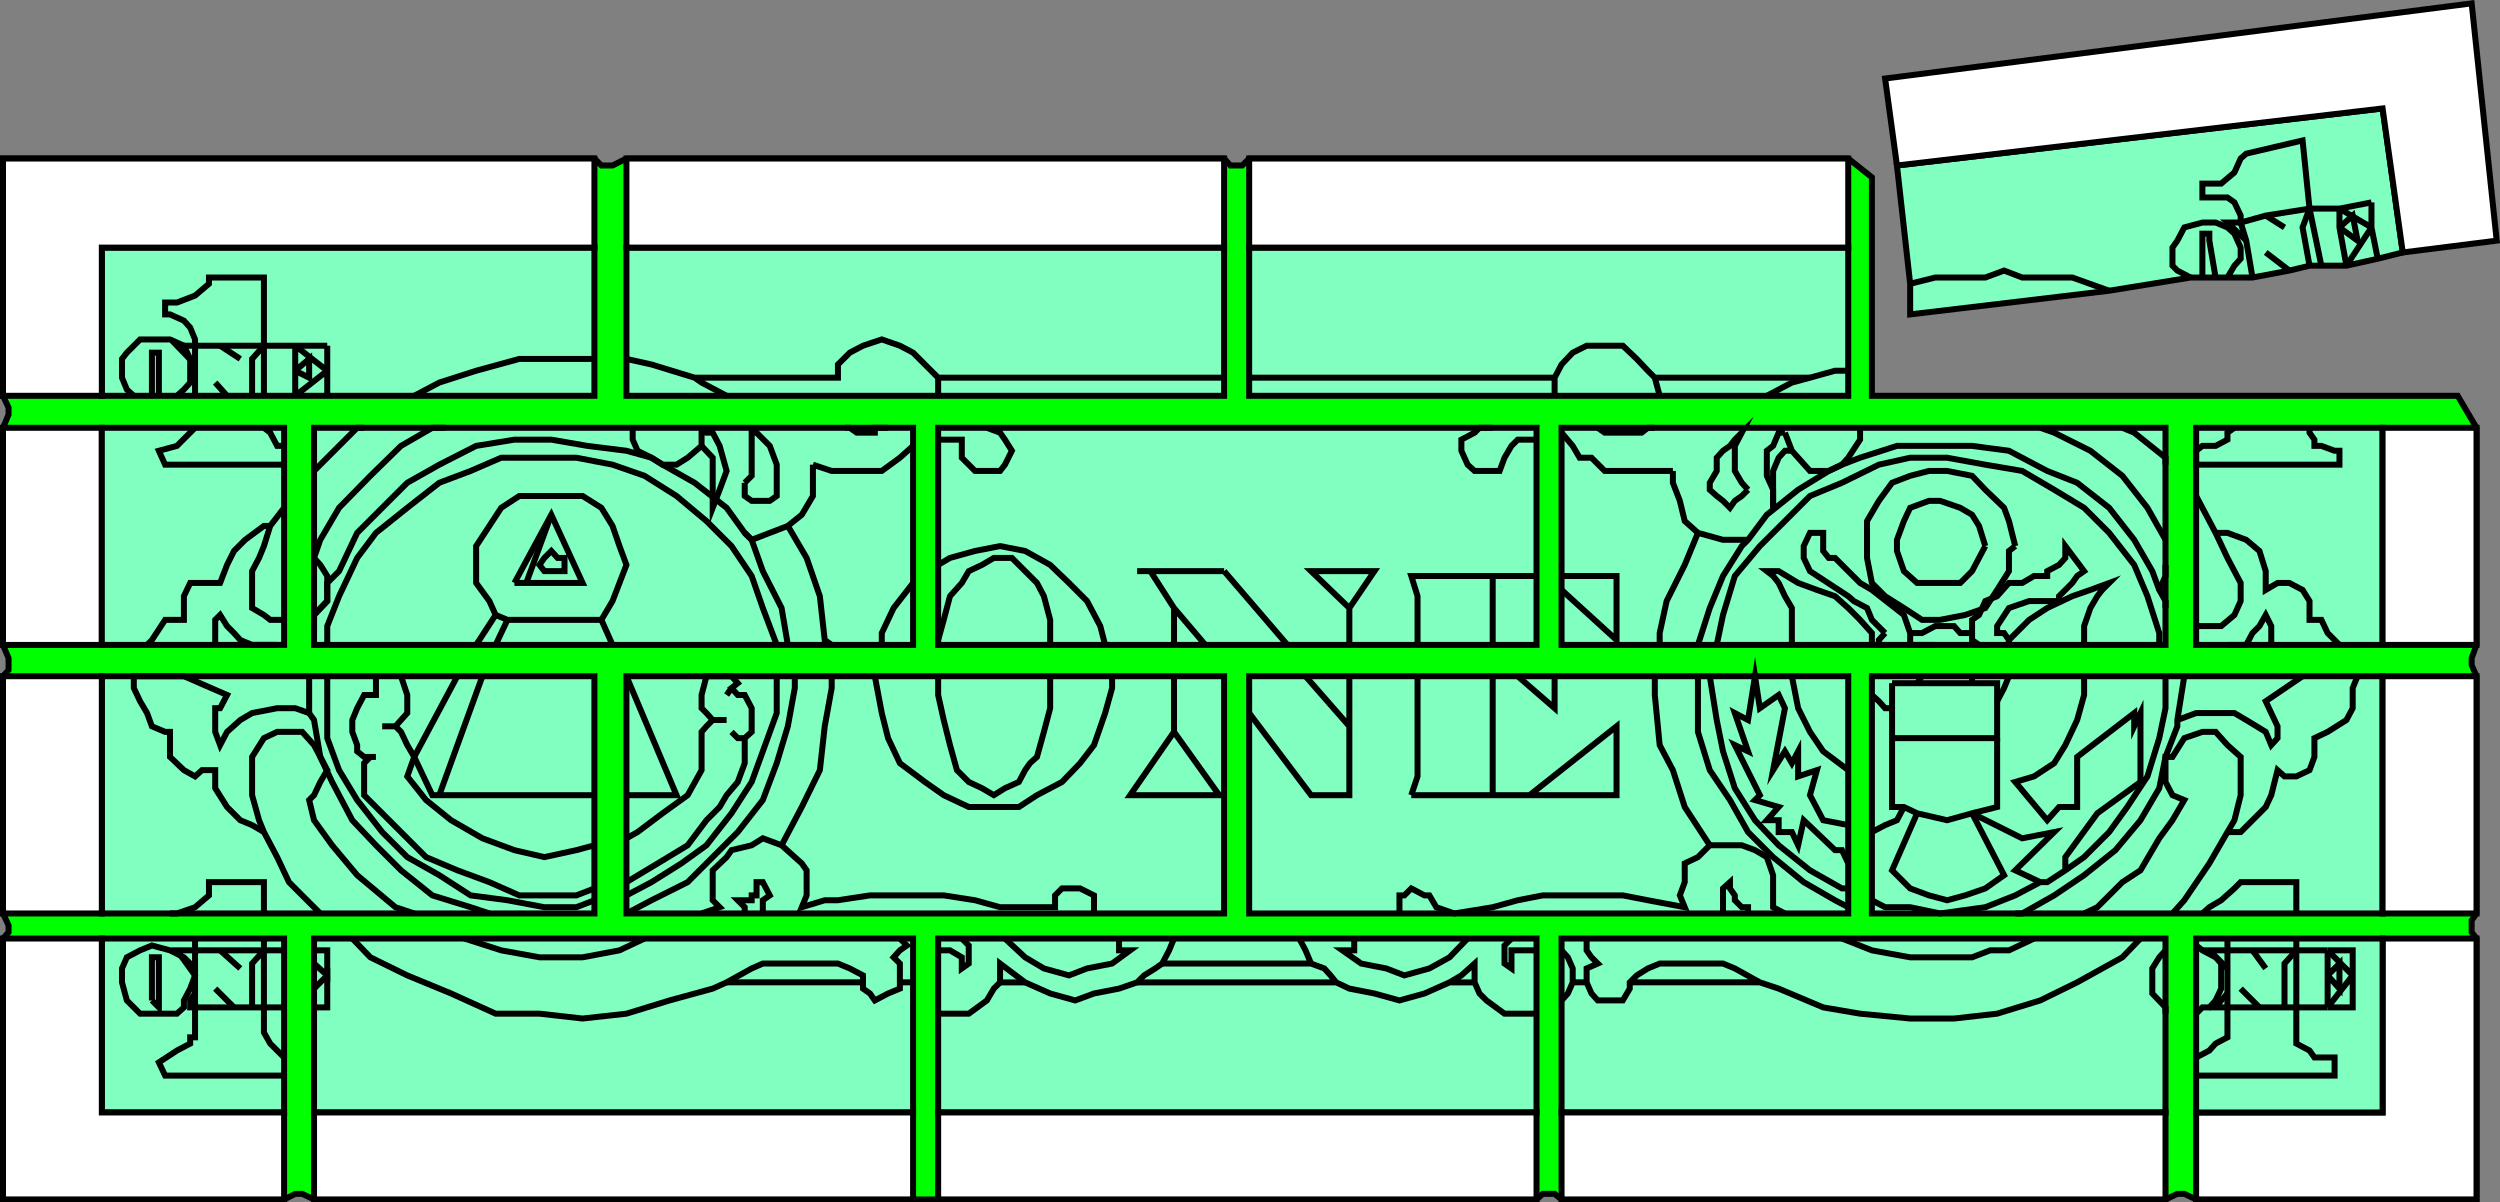 <svg xmlns="http://www.w3.org/2000/svg" width="359.306" height="172.817"><rect width="100%" height="100%" fill="#808080" stroke="none"/><path fill="#0f0" d="m85.431 22.784 1 1h1.602l2-1h85.898l.902 1h1.7l1-1h86.101l3.399 2.7v31.402h84.199l2.699 4.598v31.203l-.7 1.898v1l.7 1.602v34.097l-.7 1v1.7l.7.902v37.5h-40.297l-1.703-.8h-1l-1.7.8h-86.8l-1-.8h-1.7l-.898.8H45.134l-1.703-.8h-1l-1.598.8H.431v-37.5l.8-.902v-1l-.8-1.7V97.187l.8-.903v-1.699l-.8-1.898V61.484l.8-1.899v-1l-.8-1.7v-34.1h85"/><path fill="none" stroke="#000" stroke-miterlimit="10" stroke-width=".862" d="m85.431 22.784 1 1h1.602l2-1h85.898l.902 1h1.7l1-1h86.101l3.399 2.7v31.402h84.199l2.699 4.598v31.203l-.7 1.898v1l.7 1.602v34.097l-.7 1v1.7l.7.902v37.5h-40.297l-1.703-.8h-1l-1.7.8h-86.8l-1-.8h-1.7l-.898.8H45.134l-1.703-.8h-1l-1.598.8H.431v-37.5l.8-.902v-1l-.8-1.7V97.187l.8-.903v-1.699l-.8-1.898V61.484l.8-1.899v-1l-.8-1.7v-34.1zm0 0"/><path fill="#80ffc0" d="M85.431 51.585v5.3H14.634v-21.3h70.797v16"/><path fill="none" stroke="#000" stroke-miterlimit="10" stroke-width=".862" d="M85.431 51.585v5.3H14.634v-21.3h70.797zm0 0"/><path fill="#fff" d="M85.431 35.585v-12.8h-85v34.1h14.203v-21.3h70.797"/><path fill="none" stroke="#000" stroke-miterlimit="10" stroke-width=".862" d="M85.431 35.585v-12.8h-85v34.1h14.203v-21.3zm0 0"/><path fill="#80ffc0" d="M90.033 56.886h85.898v-21.3H90.033v21.3"/><path fill="none" stroke="#000" stroke-miterlimit="10" stroke-width=".862" d="M90.033 56.886h85.898v-21.3H90.033Zm0 0"/><path fill="#fff" d="M90.033 35.585v-12.8h85.898v12.8H90.033"/><path fill="none" stroke="#000" stroke-miterlimit="10" stroke-width=".862" d="M90.033 35.585v-12.8h85.898v12.8zm0 0"/><path fill="#80ffc0" d="M179.533 54.284v2.602h86.101v-21.3h-86.101v18.698"/><path fill="none" stroke="#000" stroke-miterlimit="10" stroke-width=".862" d="M179.533 54.284v2.602h86.101v-21.3h-86.101zm0 0"/><path fill="#fff" d="M179.533 35.585v-12.8h86.101v12.8h-86.101"/><path fill="none" stroke="#000" stroke-miterlimit="10" stroke-width=".862" d="M179.533 35.585v-12.8h86.101v12.8zm0 0"/><path fill="#80ffc0" d="M274.533 40.784v4.403l28.601-3.403 11.7-1.898h8.898l5.3-1 2.899-.7h5.3l4.5-1 3.602-.902-2.902-20.699-69.797 8.2 1.899 17"/><path fill="none" stroke="#000" stroke-miterlimit="10" stroke-width=".862" d="M274.533 40.784v4.403l28.601-3.403 11.7-1.898h8.898l5.3-1 2.899-.7h5.3l4.5-1 3.602-.902-2.902-20.699-69.797 8.2zm0 0"/><path fill="#fff" d="m272.634 23.784-1.703-12.5 84.3-10.8 3.602 34.101-13.5 1.7-2.902-20.7-69.797 8.2"/><path fill="none" stroke="#000" stroke-miterlimit="10" stroke-width=".862" d="m272.634 23.784-1.703-12.5 84.3-10.8 3.602 34.101-13.5 1.7-2.902-20.7zm0 0"/><path fill="#fff" d="M14.634 61.484H.431v31.203h14.203V61.484"/><path fill="none" stroke="#000" stroke-miterlimit="10" stroke-width=".862" d="M14.634 61.484H.431v31.203h14.203Zm0 0"/><path fill="#80ffc0" d="M14.634 92.687h26.2V61.484h-26.2v31.203"/><path fill="none" stroke="#000" stroke-miterlimit="10" stroke-width=".862" d="M14.634 92.687h26.2V61.484h-26.2zm0 0"/><path fill="#80ffc0" d="M47.033 92.687h-1.899V61.484h86.098v31.203h-84.2"/><path fill="none" stroke="#000" stroke-miterlimit="10" stroke-width=".862" d="M47.033 92.687h-1.899V61.484h86.098v31.203zm0 0"/><path fill="#80ffc0" d="M168.732 92.687h-33.899V61.484h86v31.203h-52.101"/><path fill="none" stroke="#000" stroke-miterlimit="10" stroke-width=".862" d="M168.732 92.687h-33.899V61.484h86v31.203zm0 0"/><path fill="#80ffc0" d="M299.533 92.687H224.43V61.484h86.8v31.203h-11.698"/><path fill="none" stroke="#000" stroke-miterlimit="10" stroke-width=".862" d="M299.533 92.687H224.43V61.484h86.8v31.203zm0 0"/><path fill="#80ffc0" d="M342.431 92.687h-26.797V61.484h26.797v31.203"/><path fill="none" stroke="#000" stroke-miterlimit="10" stroke-width=".862" d="M342.431 92.687h-26.797V61.484h26.797Zm0 0"/><path fill="#fff" d="M342.431 61.484h13.5v31.203h-13.5V61.484"/><path fill="none" stroke="#000" stroke-miterlimit="10" stroke-width=".862" d="M342.431 61.484h13.5v31.203h-13.5zm0 0"/><path fill="#80ffc0" d="M37.931 131.284H14.634V97.187h70.797v34.097h-47.5"/><path fill="none" stroke="#000" stroke-miterlimit="10" stroke-width=".862" d="M37.931 131.284H14.634V97.187h70.797v34.097zm0 0"/><path fill="#fff" d="M.431 131.284V97.187h14.203v34.097H.431"/><path fill="none" stroke="#000" stroke-miterlimit="10" stroke-width=".862" d="M.431 131.284V97.187h14.203v34.097zm0 0"/><path fill="#80ffc0" d="M90.033 131.284V97.187h85.898v34.097H90.033"/><path fill="none" stroke="#000" stroke-miterlimit="10" stroke-width=".862" d="M90.033 131.284V97.187h85.898v34.097zm0 0"/><path fill="#80ffc0" d="M256.533 131.284h-77V97.187h86.101v34.097h-9.101"/><path fill="none" stroke="#000" stroke-miterlimit="10" stroke-width=".862" d="M256.533 131.284h-77V97.187h86.101v34.097zm0 0"/><path fill="#80ffc0" d="M312.232 131.284h-43.2V97.187h73.399v34.097h-30.2"/><path fill="none" stroke="#000" stroke-miterlimit="10" stroke-width=".862" d="M312.232 131.284h-43.2V97.187h73.399v34.097zm0 0"/><path fill="#fff" d="M342.431 131.284V97.187h13.5v34.097h-13.5"/><path fill="none" stroke="#000" stroke-miterlimit="10" stroke-width=".862" d="M342.431 131.284V97.187h13.5v34.097zm0 0"/><path fill="#80ffc0" d="M14.634 159.886v-25h26.2v25h-26.2"/><path fill="none" stroke="#000" stroke-miterlimit="10" stroke-width=".862" d="M14.634 159.886v-25h26.2v25zm0 0"/><path fill="#fff" d="M.431 134.886v37.5h40.402v-12.5H14.634v-25H.431"/><path fill="none" stroke="#000" stroke-miterlimit="10" stroke-width=".862" d="M.431 134.886v37.5h40.402v-12.5H14.634v-25zm0 0"/><path fill="#80ffc0" d="M45.134 144.784v-9.898h86.098v25H45.134v-15.102"/><path fill="none" stroke="#000" stroke-miterlimit="10" stroke-width=".862" d="M45.134 144.784v-9.898h86.098v25H45.134Zm0 0"/><path fill="#fff" d="M45.134 159.886v12.5h86.098v-12.5H45.134"/><path fill="none" stroke="#000" stroke-miterlimit="10" stroke-width=".862" d="M45.134 159.886v12.5h86.098v-12.5zm0 0"/><path fill="#80ffc0" d="M134.833 134.886h86v25h-86v-25"/><path fill="none" stroke="#000" stroke-miterlimit="10" stroke-width=".862" d="M134.833 134.886h86v25h-86zm0 0"/><path fill="#fff" d="M134.833 159.886v12.5h86v-12.5h-86"/><path fill="none" stroke="#000" stroke-miterlimit="10" stroke-width=".862" d="M134.833 159.886v12.5h86v-12.5zm0 0"/><path fill="#80ffc0" d="M224.431 143.784v-8.898h86.8v25h-86.8v-16.102"/><path fill="none" stroke="#000" stroke-miterlimit="10" stroke-width=".862" d="M224.431 143.784v-8.898h86.8v25h-86.8Zm0 0"/><path fill="#fff" d="M224.431 159.886v12.5h86.8v-12.5h-86.8"/><path fill="none" stroke="#000" stroke-miterlimit="10" stroke-width=".862" d="M224.431 159.886v12.5h86.8v-12.5zm0 0"/><path fill="#fff" d="M355.931 134.886v37.5h-40.297v-12.5h26.797v-25h13.5"/><path fill="none" stroke="#000" stroke-miterlimit="10" stroke-width=".862" d="M355.931 134.886v37.5h-40.297v-12.5h26.797v-25zm0 0"/><path fill="#80ffc0" d="M342.431 159.886v-25h-26.797v25h26.797"/><path fill="none" stroke="#000" stroke-miterlimit="10" stroke-width=".862" d="M342.431 159.886v-25h-26.797v25zm-257-108.301H74.634l-6.203 1.7-5.297 1.699-3.601 1.902m-12.5-7.199v3.597l-4.602-3.597m0 0v7.199m4.602 0v-3.602l-4.602 3.602m0-3.602 2-1.699v2.7l-2-1m-4.5-3.598-1.7 1.898v5.3m-4.597-7.198 2.899 1.898m-1.899 5.301-1.703-1.902m-5.5 1.902 1-.902.902-1v-3.399l-.902-1.898-2-.903h-4.297l-1.902 1.903-.7.898v2.7l.7 1.699 1 .902"/><path fill="none" stroke="#000" stroke-miterlimit="10" stroke-width=".862" d="m28.033 52.386-2.602-2.7h21.602m-24.2 7.2v-6.2h-1v6.2"/><path fill="none" stroke="#000" stroke-miterlimit="10" stroke-width=".862" d="M37.931 56.886v-17h-7.898v.898l-2 1.7-2.602 1h-1.7v1.703h.7l2 .898.902 1 .7 1.7v8.1m76.398.001-3.598-1.902-1-.7-6.199-1.898-3.601-.8m9.8 2.698h20.598v-1.898l1.703-1.7 1.899-1 2.699-.902 2.601.903 1.899 1 1.699 1.699 1.902 1.898v2.602m0-2.602h41.098m78 2.602 3.602-1.902 2.601-.7 3.598-1h1.902"/><path fill="none" stroke="#000" stroke-miterlimit="10" stroke-width=".862" d="M260.134 54.284h-22.3l-1-1-1.602-1.699-2-1.898h-5.2l-2 1-1.601 1.699-1 1.898v2.602m14.402-2.602.7 2.602m-59-2.602h43.898m51.102-13.5 3.601-.898h7.2l2.699-1 2.601 1h7.2l5.3 1.898m17-1.898 1-1.7.899-1v-1.6l-.899-2-1-.9-1.703-.702h-1.898l-2.602.703-1 1.898-.7 1v2.602l.7.699 1.902 1"/><path fill="none" stroke="#000" stroke-miterlimit="10" stroke-width=".862" d="m318.431 39.886-.898-5.3v-1h-1v6.3m24.3-10.801v3.602l-4.601-2.703m0 0v2.703l1 5.5m4.5-1-.899-4.5-3.601 5.5"/><path fill="none" stroke="#000" stroke-miterlimit="10" stroke-width=".862" d="m336.232 32.687 1.902-1.703.7 3.601-2.602-1.898m-4.301-2.703-1 2.703 1 5.5m-6.297-7.203 2.7 1.703m.699 6.199-3.399-2.602"/><path fill="none" stroke="#000" stroke-miterlimit="10" stroke-width=".862" d="m322.833 34.585-2.699-2.601h1.899l3.601-1 6.297-1h4.3l4.602-.899"/><path fill="none" stroke="#000" stroke-miterlimit="10" stroke-width=".862" d="m333.634 38.187-1.703-8.203-1-9.797-8.098 1.898-.8.7-.899 2-1.902 1.6h-2.7v2h3.602l1 .7.899 1.899v1l.8 2.601.899 5.3M40.833 72.984l-2 2.601-.902 2.899-.7 1.703-1 1.898v5.3l1.7 1 .902.7h2m-9.902 3.602v-3.602l.703-.7 1 1.599 1 1 .899 1 1.699.703h3.601m-1-17.102h-.902l-2.7 2-1.597 1.602-1 2-1 2.597h-4.3l-.903 1.903v3.398h-2.7l-1.898 2.899-.699.703m16.797-31.203.902.703 1 1.898h1m-12.8-2.601-2.602 2.601-2.598.7.899 2h17.101m11.5-5.301h-1l-4.3 4.3-1.899 1.903m18.899-6.203h-1.899l-4.5 2.601-4.402 4.3-4.5 4.599-2.7 4.601-.898 2.602m74.399 12.5-1-.703-.7-6.297-1.902-5.5-2.7-4.602m.001 17.102-.899-5.301-2.699-5.3-1.601-4.5-1-1-2.602-3.602-4.598-3.598-4.601-2.602-1.598-1-3.601-1-5.602-.699-5.2-.898h-5.3l-5.5.898-5.297 2.7-4.601 2.6-3.602 3.599-3.598 3.601-2.601 5.5-1.7 1.7v2.6l-1.898 2v2.599"/><path fill="none" stroke="#000" stroke-miterlimit="10" stroke-width=".862" d="m111.634 92.687-2-5.301-1.601-4.602-2.899-4.3-3.601-3.598-4.301-3.602-4.598-2.898-4.601-1.602-5.2-1h-10.8l-4.399 1.903-4.5 1.699-4.601 3.598-4.5 3.601-2.7 3.602-2.601 5.5-1.7 4.297v2.703m32.2-18.703-3.598 9.8m-2.703 5.301-1.7 3.602"/><path fill="none" stroke="#000" stroke-miterlimit="10" stroke-width=".862" d="M81.134 81.187v-1h-1l-.902-1-1 1-.7 1 .7.898h2.902v-.898"/><path fill="none" stroke="#000" stroke-miterlimit="10" stroke-width=".862" d="m86.431 89.085 1.602-2.7 1-2.6 1-2.598-1-2.703-1-2.899-1.602-2.601-2.7-1.7h-9.097l-2.601 1.7-1.7 2.601-1.902 2.899v5.3l1.902 2.602.899 2"/><path fill="none" stroke="#000" stroke-miterlimit="10" stroke-width=".862" d="m88.033 92.687-1.602-3.602h-13.5l-1.7-.7-2.8 4.302m22.5-31.203v1.703l.703 1.597 2 1 1.598 1h2l1.601-1 2-1.699v-2.601m0 0 .7.703h.898l1 1.898 1 3.602-1 2.699-1 2.598v-1"/><path fill="none" stroke="#000" stroke-miterlimit="10" stroke-width=".862" d="M102.431 71.984v-6.2l-1.598-1.699m6.2 12.5 1 1 2.601-1 2.598-1 2-1.601 1.601-2.7v-4.5m0 0 2.7.903h7.199l2.601-1.903 1.899-1.699m-24.199 5.301 1-1v-6.2h.699l1.902 1.9 1 2.698v4.5l-1 .7h-2.601l-1-.7v-1.898M45.134 89.085v-.7l1.899-2v-3.6l-1-1.598-.899-1m86.098 3.597-2.801 3.602-1.7 3.598v1.703m-5.3-31.203h.703l1 .703h2.598v-.703h1.902m-53.703 22.3h9.8l-4.5-9.8-5.3 9.8m60.902-20.597h3.399v2.597l1.902 1.903h3.598l.699-.903 1-2-1-1.597-.7-1-1.898-.703m9.098 31.203v-3.602l-.898-3.398-1-1.903-1.7-1.699-1.902-1.898h-2.598l-1.699 1-1.902.898-1 1.7-1.7 1.902-.898 3.398-.8 2.899"/><path fill="none" stroke="#000" stroke-miterlimit="10" stroke-width=".862" d="m158.833 92.687-.699-2.703-1.902-3.598-2.598-2.602-2.703-2.597-3.598-2-3.601-.703-3.598.703-3.601 1-1.7 1m33.899 11.5v-5.301m-5.301-5.301h12.5m0 0 9.102 10.602m-11.801 0-4.5-5.301-3.399-5.3m28.598 5.3 3.602-5.3h-9.102l5.5 5.3m9.801 5.301v-7l-.899-2.903h18m-6.3 0v9.903m-20.602 0v-5.301m26.902-24.199h-2.699l-.902.898-1 1.7-.7 1.902h-3.601l-1-.903-.898-2v-1.597l1.898-1 .703-.703h1.899m9.898 21.3h7.902v9.2l-7.902-7.2m80.602-23.3 1.699.703 4.5 3.597v1m-18-5.3 2 .703 5.199 2.597 4.602 3.602 3.601 4.598 2.598 4.601m-72.699 15.102v-1.703l1-4.598 2.601-5.2 1.899-4.6m0 16.101 1.699-5.301 1.902-4.602 2.7-4.3.898-.899 2.699-3.601 4.5-3.598 4.402-2.7 1.899-.902 2.601-1 5.301-1.699h10.797l5.3.7 5.5 2.902 4.302 1.699 4.601 3.598 3.598 4.601 2.601 4.5 1 2.7"/><path fill="none" stroke="#000" stroke-miterlimit="10" stroke-width=".862" d="m246.732 92.687.902-4.301 1.7-5.602 3.597-4.3 3.602-3.598 3.601-3.602 4.598-1.898 5.3-2.602 4.5-1h5.301l5.5 1 5.301.903 4.598 2.699 4.3 2.598 3.602 3.601 3.598 4.602 1.902 4.5 1.7 5.297v1.703m-43.001-31.203v1.703l-1.699 2.597-.902 1-1.899.903h-2.699l-1.703-1.903-.898-1-1-2.597m0 0h-.899l-.8 1.898-.903.7v3.6l.902 2v2.599"/><path fill="none" stroke="#000" stroke-miterlimit="10" stroke-width=".862" d="M254.833 72.984v-5.297l.801-1.903.899-1h1m-6.301 12.801h-3.598l-3.601-1-1.899-1.7-.703-2.901-1-2.598v-1.7"/><path fill="none" stroke="#000" stroke-miterlimit="10" stroke-width=".862" d="M240.431 67.687h-9.797l-1.902-1.903h-1.7l-1-1.699-1.601-1.898m5.203-.703 1 .703h5.297l.902-.703h1m51.801 17-.902-3.598-.7-1.902-2.699-2.598-1.902-2-3.598-.7h-2.601l-2.7.7-2.601 1-1.898 2.598-1.7 2.902v5.3l.7 3.598 1.898 1.903 2.703 1.699 2.598 1.7h2.601l3.598-.7 2.902-1 1.7-2.602 1.699-2.699v-2.898l.902-.703"/><path fill="none" stroke="#000" stroke-miterlimit="10" stroke-width=".862" d="m285.333 78.484-.902-2.899-1-1.601-1.7-1-2.898-1h-1.601l-2.7 1-.898 1.902-1 2.7v1.6l1 2.9 1.899 1.698h6.199l1.699-1.699 1-1.898.902-1.703m-14.402 12.5-.898 1v.703h.898m-19.699-22.301-.899-1-1-1.7v-3.6l1-1.9-1 1-.699.9-1 .698-.902 1v1.903l-1 1.699v1l1 .898.902.7 1 1 .7-1 1-.7.898-.898m26.902 22.301h-3.601v-1.703h1.699l1.902-1h2.7l.898 1h1.699v1.703m-12.5-1.703-1.898-1.899-.7-1.7-1.902-1-.797-.698-5.5-3.602-.902-1.898v-1.703l.902-1.899h1.899v2.602l.8 1h.899l3.601 3.597 1.7 1 4.601 3.602.899 2.598m-17 1.703v-5.301l-1-1.7-.899-1.902-.8-1-.903-.699h1.703l2.797 1.7 2.703 1 2.598.902 1.902 1.699 1.7 1.7 1.699 1.898v1.703m19 0h.699v-.703l-.7-1h-1v-1l1.7-2.598 2.902-1h4.297v-.7l1.902-1.902.7-1 1-.699-2.7-3.601v1.703l-.902 1-1.7.898v.7h-1.898l-1.699 1h-1.902l-1.7 1.902-1.699.699-.902 2-1 .7v2.898l1 .703h-1"/><path fill="none" stroke="#000" stroke-miterlimit="10" stroke-width=".862" d="M288.732 92.687v-.703l2.902-2.899 2.598-1.7 3.601-1.698 2.598-.903 2.703-1-1 1-.703.903-1 1.699-.898 2.598v2.703m11.699-11.5v1.597l-.899 2 .899 1.602v1m4.402-16.102 2.797 5.301 1.703 3.602 1 1.898.899 1.7v2.6l-.899 2-1.902 1.599h-3.598m10.797 2.703v-2.703l-.797-1.598-.902 1.598-1 1-.899 1.703h-2.699"/><path fill="none" stroke="#000" stroke-miterlimit="10" stroke-width=".862" d="M318.431 76.585h1.703l2.7 1 1.898 1.602.902 2.898v2.7l1.7-1h1.699l1.898 1 1 1.6v2.7h1.703l.899 1.899 1 1 .699.703m-15.098-31.203-1 .703v1l-1.703.898h-1.898l-.899.7v2h20.598v-2h-.7l-1.898-.7h-1v-.898l-.703-1v-.703M47.033 97.187v8.898l1.699 4.602 2.601 4.297 3.598 4.601 3.602 3.602 4.601 2.597 4.5 2.903 5.297.699 5.3 1h4.602l2.598-1"/><path fill="none" stroke="#000" stroke-miterlimit="10" stroke-width=".862" d="M44.431 97.187v5.297l.703 1 .899 5.3 1.699 3.602 2.902 5.5 3.399 3.598 3.601 3.601 4.5 3.602 5.5 1.699 2.7.898m-1.001-34.097-6.199 17.097m-3.601-5.5 6.199-11.597m-6.199 11.597 2.601 5.5h23.297"/><path fill="none" stroke="#000" stroke-miterlimit="10" stroke-width=".862" d="M53.232 108.784h-.899l-1-.8v-.899l-.699-1.898v-1.703l.7-1.7 1-1.898h1.699v-2.7m3.601.001.899 2.699v2.598l-.899 1-.8.902m-2.801 4.398h-.801l-.899.903v4.597l5.301 5.301 3.598 3.602 4.5 1.898 4.601 1.7 4.301 1.902h8.2l2.597-1"/><path fill="none" stroke="#000" stroke-miterlimit="10" stroke-width=".862" d="M54.931 104.386h1.902l.801.8.899 1.9 1 1.698-1 2.801 2.699 3.399 3.601 2.902 4.5 2.598 4.598 1.703 4.3 1 4.602-1 2.598-.703m-47.5 9.8v-4.5h-7.898v1.903l-2 1.699-2.602.898h-1m13.5-11.699-1.7-1-1.698-.7-1.899-1.901-1.703-2.7v-2.597h-1.898l-1 .898-1.602-.898-2-1.903v-3.597h-.7l-1.898-.801-.699-1.902-1-1.7-.902-1.898v-1.7h7.199l6.203 2.7-1 1.898h-.703v3.403l.703 1.898 1-1.898 1.899-1.703 1.699-1 3.601-.7h2.598l2 .7"/><path fill="none" stroke="#000" stroke-miterlimit="10" stroke-width=".862" d="m59.533 131.284-2.7-.898-5.5-4.602-3.601-4.3-2.598-3.598-.703-2.902.703-.7.899-1.898 1-1.7-1-1.902-.899-1.699-1.703-1.898h-3.598l-1.902.898-1.7 2.7v5.5l1 3.6.7 1.7 1.902 3.602 1.7 3.597 1.898 1.903 2.602 2.597m66.3-9.8 2.899-5.5 2.601-5.297.7-6.301 1-5.5v-1.7m-29.5 34.098 3.601-1.898 5.2-2.602 7.199-7.199 3.601-4.601 2-5.297 1.598-5.301 1-5.5v-1.7"/><path fill="none" stroke="#000" stroke-miterlimit="10" stroke-width=".862" d="m90.033 128.687 3.601-1.903 4.297-2.699 3.602-2.601 3.601-4.598 2.899-4.5 1.601-4.402 2-5.5v-5.297m-21.601 17.097h7.199l-7.2-17.097"/><path fill="none" stroke="#000" stroke-miterlimit="10" stroke-width=".862" d="M107.033 106.085h-1l-.899-.898m-2.703-1.703h2m52.801 27.8v-2.597l-2-1h-2.598l-1 1v1.699h-7.902l-3.598-1-4.5-.7h-10.601l-4.602.7h-1.898l-3.301 1 .699-1.7v-3.6l-.7-1-2.898-2.602-2.699-1-1.601 1-2.899.703-.703 1-2 1.898v4.3l1 1-2.598.9"/><path fill="none" stroke="#000" stroke-miterlimit="10" stroke-width=".862" d="M107.033 131.284v-.898l-1-1h2v-.7h.699v-1.902h.902l1 1.903-1 .699v1.898m59.098-26.097v-8m0 8 6.5 9.097H162.43l6.3-9.097m-33.897-8v2.699l.801 3.598.899 3.601 1 3.602 1.699 1.699 1.902.898 1.7 1 1.597-1 2-.898.902-1.7.7-1 1-.902 1-3.597.898-3.403v-4.597"/><path fill="none" stroke="#000" stroke-miterlimit="10" stroke-width=".862" d="m125.732 97.187 1 5.297.902 3.601 1.7 3.602 3.597 2.699 2.703 1.898 3.598 1.7h7.199l2.602-1.7 3.601-1.898 2.598-2.7 2-2.6 1.601-4.602 1-3.598v-1.7m-54.699 1.7-.703 1m-14.398 20.598 1.601-.899 3.598-2.7 3.601-2.6 2-3.598v-5.5l.7-.801.898-.902-.898-1-.7-.7v-1.898l.7-2.7h3.601l.899 1-.899.7.899 1h1l1 1.898v3.403l-1 .898v3.602l-1 2.699-1.602 1.898-1 1.7-1.898 1.902-2.7 3.598-4.3 2.601-4.5 2.7m89.5-24.301 8.898 11.8h5.5V97.187m-6.297 0 6.297 7.199m8.902 9.898h29.5v-9.898l-12.5 9.898m3.598-17.097v4.597l-5.297-4.597m27.598 24.297-3.598-5.5-1.703-5.297-1.898-3.602-.7-7.2v-2.698m27.801 33.199-1.902-1-4.5-2.602-4.399-3.597-3.601-3.602-2.598-4.601-2.902-4.297-1.7-5.5v-8"/><path fill="none" stroke="#000" stroke-miterlimit="10" stroke-width=".862" d="M265.634 127.687h-.902l-4.598-2.602-4.5-3.601-3.402-3.598-2.899-4.602-1.699-5.3-.902-4.5-1-6.297m-44.598 34.097v-2.597h.7l1-1 1.898 1h.699l1 1.699 2.602.898 5.5-.898 3.601-1 3.598-.7h11.5l3.601.7 5.301 1-.703-1.7.703-1.902v-2.699l1.899-.898 1.699-1.703h4.601l1.899.703 1.699 1 .902 2.597v4.602l1.7.898"/><path fill="none" stroke="#000" stroke-miterlimit="10" stroke-width=".862" d="M251.232 131.284v-.898h-.899l-1-1v-.7l-.699-1v-.902l-1 .903v3.597m-44.801-17 .899-2.699V97.187m10.801 0v17.097m51.101 9.801-.902-1.898h-1l-4.5-4.301-.801 3.598-.898-1.899h-1.899v-1.7h-1.703l1.703-1.901-3.402-1 .699-.7-3.598-7.199 1.899.899-1.899-5.5 1.899 1 1-6.297.699 4.597 2.703-1.898.899 1.898-1.7 8.903 1.7-2.703 1 1.703.898-1.703v3.601l2.703-.898-1 3.597 1.899 3.602 3.601.7m-8.101-21.399.898 4.597 1.703 3.403 1.899 2.797 3.601 2.703m45.598-13.5v4.597l-.899 4.301-1.699 5.5-2.902 4.399-2.598 3.601-3.601 3.602-2.7 1.898-2.601 1.7h-1l-3.598 1.902-4.3 1.699-6.5.898-4.301-.898h-3.602l-1.898-1"/><path fill="none" stroke="#000" stroke-miterlimit="10" stroke-width=".862" d="m313.931 97.187-1 6.297v.902l-1.7 4.398-.898 4.5-2.699 4.602-3.601 4.3-4.5 3.598-4.301 2.903-4.598 2.597h-1"/><path fill="none" stroke="#000" stroke-miterlimit="10" stroke-width=".862" d="m330.931 97.187-5.297 3.597.797 1.7.902 1.902v1.7l-.902 1-.797-1.9-2.8-1.702-1.7-1h-5.5l-2.703 1m7.203 16.101h1.899l3.601-3.601.797-1.7.902-3.597 1 .898h1.7l1.898-.898.703-1.903v-2.699l1.899-.898 2.699-1.703.902-1.7v-2.898l.7-1.7m-66.903 1.001h15.102v7.898H271.93"/><path fill="none" stroke="#000" stroke-miterlimit="10" stroke-width=".862" d="M271.931 98.187v17.797h1.703l1.899.902 4.3 1 3.598-1 3.602-.902v-9.899"/><path fill="none" stroke="#000" stroke-miterlimit="10" stroke-width=".862" d="m283.431 116.886 7.203 3.598 4.598-.899-5.598 5.5 3.598 1.7m-6.199-26.001 1-1.898.699-1.7m-5.301 1.001v-1m-7.199 0-.7 1m-6.499 1.699 1 .898.898 1h1m-2.898 17.801 1.898-1 1.703-.7 1-1.901m56.399 15.3v-4.5h-8l-.899.903-1.902 1.699-1.7 1-1 .898"/><path fill="none" stroke="#000" stroke-miterlimit="10" stroke-width=".862" d="m275.533 116.886-3.602 8.2.703.698 1.899 1.903 2.699 1 2.601.699 2.598-.7 2.902-1 2.7-1.902-4.602-8.898m16.102-19.699v2.699l-1 3.598-1.7 3.601-1.601 2.602-2.899 1.898-2.699.8 4.598 5.5 1.699-1.901h2.602v-7.2l8.199-6.3v1.902l.902-1.902v9.902l-6.203 4.5-4.598 6.3v1.9m2.7 6.198 1.898-.898 3.602-3.602 2.601-1.699 1.7-2.898 1-1.703 1.898-2.598 1.699-2.902-1.7-.7-1-1.898v-3.602h1l1.7-2.699 2.602-.898h1.898l1.703 1.898 1.899 1.7v5.5l-.899 3.6-1 1.7-2.601 4.5-3.602 5.3-1.7 1.9M23.732 145.687h1.699l1-.903v-1l.902-1.699.7-1.898-.7-1.703-.902-.899-2-1-2.598-.7-1.699.7-1.902 1-.7 1.602v2l.7 2.597 1.902 1.903h3.598"/><path fill="none" stroke="#000" stroke-miterlimit="10" stroke-width=".862" d="m21.833 143.784 1 1v-7.199h-1v6.2m16.098-8.899v13.5l.902 1.598 2 2m-2.902-15.399-1.7 1.899v6.3m-4.597-8.199 2.899 2.602m-.899 5.597-2.703-2.699"/><path fill="none" stroke="#000" stroke-miterlimit="10" stroke-width=".862" d="m28.033 140.187-2.602-3.602h15.402"/><path fill="none" stroke="#000" stroke-miterlimit="10" stroke-width=".862" d="M28.033 134.886v14.2h-.7v.898l-1.902 1-2.598 1.703.899 1.898h17.101"/><path fill="none" stroke="#000" stroke-miterlimit="10" stroke-width=".862" d="M40.833 144.784h-13.5v-1l.7-1m38.699-7.898 5.3 1.7 5.5 1h6.2l5.3-1 3.602-1.7m11.797 6.301h19.602m5.3 0h1.899m-86.098-4.602h1.899v3.602l-1.899-1.703"/><path fill="none" stroke="#000" stroke-miterlimit="10" stroke-width=".862" d="M45.134 144.784h1.899v-4.597l-1.899 1.898m84.199-7.199 1 1-1 .7-.902 1 .902.898v3.601l-1.699.7-1.902 1-.7-1-1-.7v-1.898l-1.898-1-1.703-.703h-10.797l-1.601.703-3.602 2-2 .898-6.2 1.7-6.198 1.902-6.301.699-6.2-.7h-6.3l-6.399-2.902-6.3-2.597-5.301-2.602-2.598-2.7m84.199 1.7h1.7l1.699 1v1.602l1-.703v-2.598l-1-1m22.601 0v1.7h1.598l-2.598 1.898-3.601.703-2.598 1-3.601-1-2.7-1.602-2.902-2.7"/><path fill="none" stroke="#000" stroke-miterlimit="10" stroke-width=".862" d="m168.732 134.886-.7 1.7-1 1.898-1 .703-1.601 1-1 1-2.598.898-3.601.7-2.7 1-3.601-1-3.598-1.598-3.601-2.703v2.703l-.899.898-1 1.7-2.601 1.902h-4.399m86-9.102h-3.601v2.602l-1-.703v-2.598l1-1m-22.598 0v1.7h-1.703l2.703 1.898 3.598.703 2.601 1 3.598-1 2.902-1.602 2.598-2.7"/><path fill="none" stroke="#000" stroke-miterlimit="10" stroke-width=".862" d="m186.732 134.886.902 1.7.797 1.898 1.902.703.899 1 .8 1 1.899.898 3.602.7 3.601 1 3.598-1 3.601-1.598 1.7-1 1.898-1.703v2.703l.703 1.597 1 1 2.598 1.903h4.601m-77.101-4.5h3.601m16.098 0h28.602m-3.602-2.703h-21.398m44.898 2.703h-3.598m84-6.301-3.601 1.7h-2.7l-2.601 1h-8.898l-5.5-1-4.301-1.7m-40.301 8.898.902-1 .7-1.597v-2l-.7-1.602-.902-1m86.801 0-.899 1-1 1.602v3.597l1.899 2v.903"/><path fill="none" stroke="#000" stroke-miterlimit="10" stroke-width=".862" d="M228.033 134.886v1.7l.699 1 .902.898-1.601.703v2l.699 1.597.902 1h3.598l1-1.699v-.898l1-1 1.601-1 1.7-.703h9.101l1.7.703 3.597 2 2.703.898 6.399 2.7 5.3.902 7.2.699h6.3l6.2-.7 6.199-1.902 5.3-2.597 6.5-3.602 2.602-2.7m-54.703 6.302h-18.7m-6.198 0h-2m108.5-4.602h3.601v3.602l-3.601-3.602m0 8.199h3.601v-4.597l-3.601 4.597m-4.5-8.199-1.7 1.899v6.3m-4.601-8.199 1.902 2.602m-.902 5.597-2.7-2.699m-6.398 3.602.899-.903h1l.898-1 .8-1.699v-3.601l-.8-.899-1.898-1-.899-.7"/><path fill="none" stroke="#000" stroke-miterlimit="10" stroke-width=".862" d="m320.134 139.187-2.601-2.602h17"/><path fill="none" stroke="#000" stroke-miterlimit="10" stroke-width=".862" d="M320.134 134.886v14.2l-1.703.898-.898 1-1.899 1"/><path fill="none" stroke="#000" stroke-miterlimit="10" stroke-width=".862" d="M334.533 144.784H318.43l.8-1 .903-1m14.4-6.199v8.2m0-4.598 1.699-1.703v3.601l-1.7-1.898"/><path fill="none" stroke="#000" stroke-miterlimit="10" stroke-width=".862" d="M315.634 154.585h19.899v-2.601h-2.899l-.703-1-1.898-1v-15.098"/></svg>
